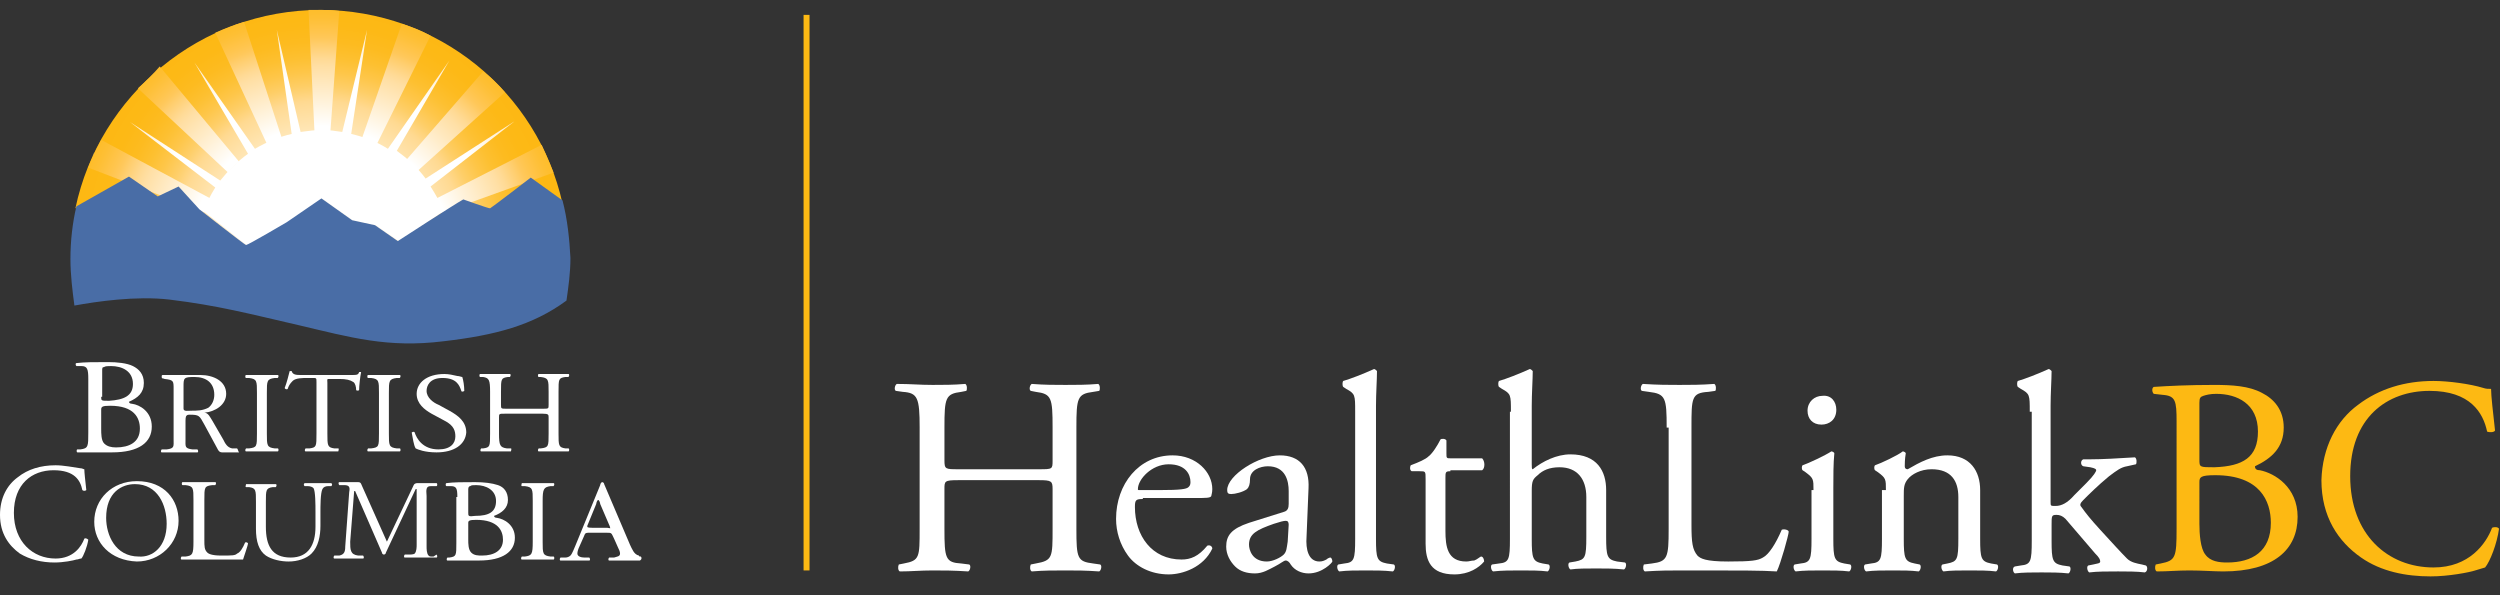 <?xml version="1.0" encoding="utf-8"?>
<!-- Generator: Adobe Illustrator 19.1.0, SVG Export Plug-In . SVG Version: 6.00 Build 0)  -->
<svg version="1.1" id="Layer_1" xmlns="http://www.w3.org/2000/svg" xmlns:xlink="http://www.w3.org/1999/xlink" x="0px" y="0px"
	 viewBox="0 0 252 60" style="enable-background:new 0 0 252 60;" xml:space="preserve">
<rect x="0" y="0" width="252" height="60" fill="#333333" stroke="none"/>
<style type="text/css">
	.st0{clip-path:url(#SVGID_2_);fill:url(#SVGID_3_);}
	.st1{clip-path:url(#SVGID_5_);fill:url(#SVGID_6_);}
	.st2{clip-path:url(#SVGID_8_);fill:url(#SVGID_9_);}
	.st3{clip-path:url(#SVGID_11_);fill:url(#SVGID_12_);}
	.st4{clip-path:url(#SVGID_14_);fill:url(#SVGID_15_);}
	.st5{clip-path:url(#SVGID_17_);fill:url(#SVGID_18_);}
	.st6{clip-path:url(#SVGID_20_);fill:url(#SVGID_21_);}
	.st7{clip-path:url(#SVGID_23_);fill:url(#SVGID_24_);}
	.st8{clip-path:url(#SVGID_26_);fill:url(#SVGID_27_);}
	.st9{clip-path:url(#SVGID_29_);fill:url(#SVGID_30_);}
	.st10{clip-path:url(#SVGID_32_);fill:url(#SVGID_33_);}
	.st11{clip-path:url(#SVGID_35_);fill:url(#SVGID_36_);}
	.st12{fill:#FFFFFF;}
	.st13{fill:#496DA6;}
	.st14{fill:#FDB913;}
</style>
<g>
	<g>
		<defs>
			<path id="SVGID_1_" d="M7.6,21l5.3-3l2.9,2.1c0,0,1.7-0.8,2.1-1l2.1,2.2c0,0,4.6,3.6,4.7,3.6c0.1,0,4.1-2.3,4.1-2.3l3.5-2.4
				l3.1,2.2l2.3,0.5l2.3,1.6c0,0,5.7-3.8,6.6-4.2c0,0,2.5,0.9,2.7,0.9c0.2,0,4.1-3.1,4.1-3.1l3.3,2.4C54.2,9.3,44.2,1,32.3,1
				C20.2,1,10,9.6,7.6,21"/>
		</defs>
		<clipPath id="SVGID_2_">
			<use xlink:href="#SVGID_1_"  style="overflow:visible;"/>
		</clipPath>
		
			<radialGradient id="SVGID_3_" cx="-76.964" cy="316.282" r="1.163" gradientTransform="matrix(21.111 0 0 -21.111 1657.008 6701.898)" gradientUnits="userSpaceOnUse">
			<stop  offset="0" style="stop-color:#FFFFFF"/>
			<stop  offset="0.109" style="stop-color:#FFFEFB"/>
			<stop  offset="0.225" style="stop-color:#FFF9EE"/>
			<stop  offset="0.343" style="stop-color:#FFF2D9"/>
			<stop  offset="0.463" style="stop-color:#FFE8BB"/>
			<stop  offset="0.584" style="stop-color:#FFDB96"/>
			<stop  offset="0.6" style="stop-color:#FFD990"/>
			<stop  offset="0.605" style="stop-color:#FFD88C"/>
			<stop  offset="0.66" style="stop-color:#FECE67"/>
			<stop  offset="0.718" style="stop-color:#FEC649"/>
			<stop  offset="0.778" style="stop-color:#FDC031"/>
			<stop  offset="0.842" style="stop-color:#FDBB20"/>
			<stop  offset="0.912" style="stop-color:#FDB916"/>
			<stop  offset="1" style="stop-color:#FDB813"/>
		</radialGradient>
		<rect x="7.6" y="1" class="st0" width="49.1" height="23.9"/>
	</g>
	<g>
		<defs>
			<path id="SVGID_4_" d="M9.3,15.8C9.3,15.8,9.3,15.8,9.3,15.8C9.3,15.8,9.3,15.8,9.3,15.8"/>
		</defs>
		<clipPath id="SVGID_5_">
			<use xlink:href="#SVGID_4_"  style="overflow:visible;"/>
		</clipPath>
		
			<radialGradient id="SVGID_6_" cx="-75" cy="323.097" r="1.163" gradientTransform="matrix(31.474 0 0 -31.474 2392.855 10195.185)" gradientUnits="userSpaceOnUse">
			<stop  offset="0" style="stop-color:#FFFFFF"/>
			<stop  offset="0.53" style="stop-color:#FFFFFF"/>
			<stop  offset="0.77" style="stop-color:#FFDFA4"/>
			<stop  offset="0.799" style="stop-color:#FFDA95"/>
			<stop  offset="0.855" style="stop-color:#FFCE6E"/>
			<stop  offset="0.88" style="stop-color:#FFC85B"/>
			<stop  offset="0.905" style="stop-color:#FFC54E"/>
			<stop  offset="0.965" style="stop-color:#FEBF34"/>
			<stop  offset="1" style="stop-color:#FEBD2A"/>
		</radialGradient>
		<rect x="9.3" y="15.8" class="st1" width="0" height="0.1"/>
	</g>
	<g>
		<defs>
			<path id="SVGID_7_" d="M9.6,15.3C9.6,15.2,9.6,15.2,9.6,15.3C9.6,15.2,9.6,15.2,9.6,15.3"/>
		</defs>
		<clipPath id="SVGID_8_">
			<use xlink:href="#SVGID_7_"  style="overflow:visible;"/>
		</clipPath>
		
			<radialGradient id="SVGID_9_" cx="-74.945" cy="323.283" r="1.163" gradientTransform="matrix(31.902 0 0 -31.902 2423.484 10339.612)" gradientUnits="userSpaceOnUse">
			<stop  offset="0" style="stop-color:#FFFFFF"/>
			<stop  offset="0.53" style="stop-color:#FFFFFF"/>
			<stop  offset="0.77" style="stop-color:#FFDFA4"/>
			<stop  offset="0.799" style="stop-color:#FFDA95"/>
			<stop  offset="0.855" style="stop-color:#FFCE6E"/>
			<stop  offset="0.88" style="stop-color:#FFC85B"/>
			<stop  offset="0.905" style="stop-color:#FFC54E"/>
			<stop  offset="0.965" style="stop-color:#FEBF34"/>
			<stop  offset="1" style="stop-color:#FEBD2A"/>
		</radialGradient>
		<rect x="9.6" y="15.2" class="st2" width="0" height="0"/>
	</g>
	<g>
		<defs>
			<path id="SVGID_10_" d="M9.3,15.8c0.1-0.2,0.2-0.3,0.2-0.5C9.5,15.4,9.4,15.6,9.3,15.8"/>
		</defs>
		<clipPath id="SVGID_11_">
			<use xlink:href="#SVGID_10_"  style="overflow:visible;"/>
		</clipPath>
		
			<radialGradient id="SVGID_12_" cx="-86.034" cy="335.085" r="1.163" gradientTransform="matrix(12.199 -27.404 -29.968 -13.341 11122.772 2138.482)" gradientUnits="userSpaceOnUse">
			<stop  offset="0" style="stop-color:#FFFFFF"/>
			<stop  offset="0.53" style="stop-color:#FFFFFF"/>
			<stop  offset="0.77" style="stop-color:#FFDFA4"/>
			<stop  offset="0.799" style="stop-color:#FFDA95"/>
			<stop  offset="0.855" style="stop-color:#FFCE6E"/>
			<stop  offset="0.88" style="stop-color:#FFC85B"/>
			<stop  offset="0.905" style="stop-color:#FFC54E"/>
			<stop  offset="0.965" style="stop-color:#FEBF34"/>
			<stop  offset="1" style="stop-color:#FEBD2A"/>
		</radialGradient>
		<polygon class="st3" points="9.2,15.7 9.4,15.2 9.8,15.3 9.5,15.9 		"/>
	</g>
	<g>
		<defs>
			<path id="SVGID_13_" d="M31.1,1l0.6,12.3c0.3,0,0.6,0,0.9,0c0.2,0,0.5,0,0.7,0l0.9-12.2C33.5,1,32.9,1,32.3,1
				C31.9,1,31.5,1,31.1,1"/>
		</defs>
		<clipPath id="SVGID_14_">
			<use xlink:href="#SVGID_13_"  style="overflow:visible;"/>
		</clipPath>
		
			<radialGradient id="SVGID_15_" cx="-77.364" cy="316.772" r="1.163" gradientTransform="matrix(19.782 0 0 -21.633 1562.721 6878.813)" gradientUnits="userSpaceOnUse">
			<stop  offset="0" style="stop-color:#FFFFFF"/>
			<stop  offset="0.53" style="stop-color:#FFFFFF"/>
			<stop  offset="0.77" style="stop-color:#FFDFA4"/>
			<stop  offset="0.799" style="stop-color:#FFDA95"/>
			<stop  offset="0.855" style="stop-color:#FFCE6E"/>
			<stop  offset="0.88" style="stop-color:#FFC85B"/>
			<stop  offset="0.905" style="stop-color:#FFC54E"/>
			<stop  offset="0.965" style="stop-color:#FEBF34"/>
			<stop  offset="1" style="stop-color:#FEBD2A"/>
		</radialGradient>
		<rect x="31.1" y="1" class="st4" width="3.1" height="12.3"/>
	</g>
	<g>
		<defs>
			<path id="SVGID_16_" d="M21.7,3.3l5.2,11.2c0.5-0.2,1-0.4,1.5-0.6L24.6,2.2C23.6,2.5,22.6,2.9,21.7,3.3"/>
		</defs>
		<clipPath id="SVGID_17_">
			<use xlink:href="#SVGID_16_"  style="overflow:visible;"/>
		</clipPath>
		
			<radialGradient id="SVGID_18_" cx="-85.167" cy="320.449" r="1.163" gradientTransform="matrix(18.369 -7.422 -8.116 -20.086 4197.504 5830.58)" gradientUnits="userSpaceOnUse">
			<stop  offset="0" style="stop-color:#FFFFFF"/>
			<stop  offset="0.53" style="stop-color:#FFFFFF"/>
			<stop  offset="0.77" style="stop-color:#FFDFA4"/>
			<stop  offset="0.799" style="stop-color:#FFDA95"/>
			<stop  offset="0.855" style="stop-color:#FFCE6E"/>
			<stop  offset="0.88" style="stop-color:#FFC85B"/>
			<stop  offset="0.905" style="stop-color:#FFC54E"/>
			<stop  offset="0.965" style="stop-color:#FEBF34"/>
			<stop  offset="1" style="stop-color:#FEBD2A"/>
		</radialGradient>
		<polygon class="st5" points="17.4,3.9 27.4,-0.1 32.6,12.8 22.6,16.9 		"/>
	</g>
	<g>
		<defs>
			<path id="SVGID_19_" d="M13.9,8.9l9.1,8.5c0.3-0.4,0.7-0.8,1.1-1.1l-8-9.6C15.4,7.5,14.7,8.2,13.9,8.9"/>
		</defs>
		<clipPath id="SVGID_20_">
			<use xlink:href="#SVGID_19_"  style="overflow:visible;"/>
		</clipPath>
		
			<radialGradient id="SVGID_21_" cx="-90.913" cy="326.509" r="1.163" gradientTransform="matrix(14.252 -13.763 -15.052 -15.585 6242.62 3863.419)" gradientUnits="userSpaceOnUse">
			<stop  offset="0" style="stop-color:#FFFFFF"/>
			<stop  offset="0.53" style="stop-color:#FFFFFF"/>
			<stop  offset="0.77" style="stop-color:#FFDFA4"/>
			<stop  offset="0.799" style="stop-color:#FFDA95"/>
			<stop  offset="0.855" style="stop-color:#FFCE6E"/>
			<stop  offset="0.88" style="stop-color:#FFC85B"/>
			<stop  offset="0.905" style="stop-color:#FFC54E"/>
			<stop  offset="0.965" style="stop-color:#FEBF34"/>
			<stop  offset="1" style="stop-color:#FEBD2A"/>
		</radialGradient>
		<polygon class="st6" points="8.6,12 19.2,1.7 29.5,12.3 18.9,22.6 		"/>
	</g>
	<g>
		<defs>
			<path id="SVGID_22_" d="M8.9,16.9l11.7,4.5c0.2-0.5,0.4-1,0.6-1.4l-11-5.9C9.8,14.9,9.1,16.2,8.9,16.9"/>
		</defs>
		<clipPath id="SVGID_23_">
			<use xlink:href="#SVGID_22_"  style="overflow:visible;"/>
		</clipPath>
		
			<radialGradient id="SVGID_24_" cx="-76.815" cy="316.789" r="1.163" gradientTransform="matrix(21.65 0 0 -21.65 1695.348 6884.744)" gradientUnits="userSpaceOnUse">
			<stop  offset="0" style="stop-color:#FFFFFF"/>
			<stop  offset="0.53" style="stop-color:#FFFFFF"/>
			<stop  offset="0.77" style="stop-color:#FFDFA4"/>
			<stop  offset="0.799" style="stop-color:#FFDA95"/>
			<stop  offset="0.855" style="stop-color:#FFCE6E"/>
			<stop  offset="0.88" style="stop-color:#FFC85B"/>
			<stop  offset="0.905" style="stop-color:#FFC54E"/>
			<stop  offset="0.965" style="stop-color:#FEBF34"/>
			<stop  offset="1" style="stop-color:#FEBD2A"/>
		</radialGradient>
		<rect x="8.9" y="14.1" class="st7" width="12.3" height="7.3"/>
	</g>
	<g>
		<defs>
			<path id="SVGID_25_" d="M36.5,13.9c0.5,0.2,1,0.4,1.5,0.6l5.4-10.9c-0.9-0.5-1.9-0.9-2.9-1.2L36.5,13.9z"/>
		</defs>
		<clipPath id="SVGID_26_">
			<use xlink:href="#SVGID_25_"  style="overflow:visible;"/>
		</clipPath>
		
			<radialGradient id="SVGID_27_" cx="-68.615" cy="316.077" r="1.163" gradientTransform="matrix(18.352 7.415 8.109 -20.068 -1271.536 6878.031)" gradientUnits="userSpaceOnUse">
			<stop  offset="0" style="stop-color:#FFFFFF"/>
			<stop  offset="0.53" style="stop-color:#FFFFFF"/>
			<stop  offset="0.77" style="stop-color:#FFDFA4"/>
			<stop  offset="0.799" style="stop-color:#FFDA95"/>
			<stop  offset="0.855" style="stop-color:#FFCE6E"/>
			<stop  offset="0.88" style="stop-color:#FFC85B"/>
			<stop  offset="0.905" style="stop-color:#FFC54E"/>
			<stop  offset="0.965" style="stop-color:#FEBF34"/>
			<stop  offset="1" style="stop-color:#FEBD2A"/>
		</radialGradient>
		<polygon class="st8" points="37.5,0 47.6,4.1 42.4,16.9 32.3,12.8 		"/>
	</g>
	<g>
		<defs>
			<path id="SVGID_28_" d="M40.8,16.3c0.4,0.3,0.8,0.7,1.1,1.1l9-8.1c-0.7-0.8-1.4-1.5-2.2-2.1L40.8,16.3z"/>
		</defs>
		<clipPath id="SVGID_29_">
			<use xlink:href="#SVGID_28_"  style="overflow:visible;"/>
		</clipPath>
		
			<radialGradient id="SVGID_30_" cx="-60.194" cy="318.378" r="1.163" gradientTransform="matrix(14.207 13.72 15.005 -15.536 -3889.785 5798.335)" gradientUnits="userSpaceOnUse">
			<stop  offset="0" style="stop-color:#FFFFFF"/>
			<stop  offset="0.53" style="stop-color:#FFFFFF"/>
			<stop  offset="0.77" style="stop-color:#FFDFA4"/>
			<stop  offset="0.799" style="stop-color:#FFDA95"/>
			<stop  offset="0.855" style="stop-color:#FFCE6E"/>
			<stop  offset="0.88" style="stop-color:#FFC85B"/>
			<stop  offset="0.905" style="stop-color:#FFC54E"/>
			<stop  offset="0.965" style="stop-color:#FEBF34"/>
			<stop  offset="1" style="stop-color:#FEBD2A"/>
		</radialGradient>
		<polygon class="st9" points="45.7,2.1 56.1,12.1 46,22.5 35.6,12.4 		"/>
	</g>
	<g>
		<defs>
			<path id="SVGID_31_" d="M43.8,20.1c0.2,0.5,0.5,0.9,0.6,1.4l11.4-4.1c-0.4-1-0.8-1.9-1.2-2.8L43.8,20.1z"/>
		</defs>
		<clipPath id="SVGID_32_">
			<use xlink:href="#SVGID_31_"  style="overflow:visible;"/>
		</clipPath>
		
			<radialGradient id="SVGID_33_" cx="-53.328" cy="323.417" r="1.163" gradientTransform="matrix(8.021 18.019 19.705 -8.772 -5912.785 3824.038)" gradientUnits="userSpaceOnUse">
			<stop  offset="0" style="stop-color:#FFFFFF"/>
			<stop  offset="0.53" style="stop-color:#FFFFFF"/>
			<stop  offset="0.77" style="stop-color:#FFDFA4"/>
			<stop  offset="0.799" style="stop-color:#FFDA95"/>
			<stop  offset="0.855" style="stop-color:#FFCE6E"/>
			<stop  offset="0.88" style="stop-color:#FFC85B"/>
			<stop  offset="0.905" style="stop-color:#FFC54E"/>
			<stop  offset="0.965" style="stop-color:#FEBF34"/>
			<stop  offset="1" style="stop-color:#FEBD2A"/>
		</radialGradient>
		<polygon class="st10" points="53.9,10.2 58.4,20.4 45.8,26 41.3,15.8 		"/>
	</g>
	<g>
		<defs>
			<path id="SVGID_34_" d="M34.5,13.3c-0.7-0.1-1.3-0.2-2-0.2c-0.7,0-1.5,0.1-2.2,0.2L27.9,3l1.5,10.5c-1.3,0.3-2.5,0.8-3.7,1.5
				l-6.1-8.7l5.4,9.2c-1.1,0.8-2,1.7-2.8,2.7l-9.1-5.9l8.6,6.6c-0.5,0.8-0.9,1.6-1.2,2.4c1.1,0.8,4.3,3.4,4.4,3.4
				c0.1,0,4.1-2.3,4.1-2.3l3.5-2.4l3.1,2.2l2.3,0.5l2.3,1.6c0,0,2.6-1.7,4.5-3c-0.3-0.9-0.8-1.7-1.3-2.5l8.5-6.6l-9,5.8
				c-0.8-1.1-1.8-2-2.9-2.8l5.3-9.1L39.1,15c-1.1-0.7-2.4-1.2-3.7-1.5L37,3L34.5,13.3z"/>
		</defs>
		<clipPath id="SVGID_35_">
			<use xlink:href="#SVGID_34_"  style="overflow:visible;"/>
		</clipPath>
		
			<radialGradient id="SVGID_36_" cx="-76.819" cy="316.776" r="1.163" gradientTransform="matrix(21.637 0 0 -21.637 1694.329 6880.125)" gradientUnits="userSpaceOnUse">
			<stop  offset="0" style="stop-color:#FFFFFF"/>
			<stop  offset="0.72" style="stop-color:#FFFFFF"/>
			<stop  offset="1" style="stop-color:#FFE6BA"/>
		</radialGradient>
		<rect x="13.1" y="3" class="st11" width="38.7" height="21.9"/>
	</g>
	<g>
		<path class="st12" d="M8.9,38.2c0-1-0.1-1.3-0.7-1.3l-0.5,0c-0.1-0.1-0.1-0.3,0-0.3c0.8-0.1,1.8-0.1,3.2-0.1
			c0.9,0,1.9,0.1,2.5,0.4c0.6,0.3,1.1,0.8,1.1,1.7c0,1-0.6,1.5-1.5,1.9c0,0.1,0.1,0.2,0.3,0.2c0.8,0.1,2,0.8,2,2.3
			c0,1.6-1.3,2.6-4,2.6c-0.4,0-1.2,0-1.8,0c-0.7,0-1.2,0-1.7,0c-0.1,0-0.1-0.3,0-0.3l0.3,0c0.8-0.1,0.8-0.3,0.8-1.7V38.2z M10.2,40
			c0,0.4,0,0.4,0.8,0.4c1.5-0.1,2.4-0.5,2.4-1.7c0-1.3-1.1-1.8-2.2-1.8c-0.3,0-0.6,0-0.7,0.1c-0.2,0-0.2,0.1-0.2,0.4V40z M10.2,43.2
			c0,0.5,0,1.2,0.3,1.5c0.3,0.3,0.7,0.4,1.2,0.4c1.3,0,2.4-0.5,2.4-1.9c0-1.1-0.6-2.3-3-2.3c-0.8,0-0.9,0.1-0.9,0.4V43.2z"/>
		<path class="st12" d="M25.9,39.6c0-1.2,0-1.4-0.8-1.5l-0.3,0c-0.1,0-0.1-0.3,0-0.3c0.6,0,1.1,0,1.6,0c0.5,0,1,0,1.6,0
			c0.1,0,0.1,0.2,0,0.3l-0.3,0c-0.8,0.1-0.8,0.3-0.8,1.5v4.1c0,1.2,0,1.4,0.8,1.5l0.3,0c0.1,0,0.1,0.3,0,0.3c-0.6,0-1.1,0-1.6,0
			c-0.5,0-1,0-1.6,0c-0.1,0-0.1-0.2,0-0.3l0.3,0c0.8-0.1,0.8-0.2,0.8-1.5V39.6z"/>
		<path class="st12" d="M33,43.7c0,1.2,0,1.4,0.7,1.5l0.4,0c0.1,0,0,0.3,0,0.3c-0.7,0-1.1,0-1.6,0c-0.5,0-0.9,0-1.7,0
			c-0.1,0-0.1-0.2,0-0.3l0.4,0c0.7-0.1,0.7-0.2,0.7-1.5v-5.2c0-0.4,0-0.4-0.4-0.4H31c-0.5,0-1.2,0-1.5,0.3c-0.3,0.3-0.4,0.5-0.5,0.8
			c-0.1,0.1-0.3,0-0.3-0.1c0.2-0.5,0.4-1.3,0.5-1.7c0,0,0.2,0,0.2,0c0.1,0.4,0.5,0.4,1,0.4h4.9c0.7,0,0.8,0,0.9-0.3
			c0.1,0,0.2,0,0.2,0c-0.1,0.5-0.2,1.4-0.2,1.8c0,0.1-0.3,0.1-0.3,0c0-0.3-0.1-0.7-0.3-0.8c-0.3-0.2-0.7-0.3-1.4-0.3h-0.9
			c-0.4,0-0.3,0-0.3,0.4V43.7z"/>
		<path class="st12" d="M38.2,39.6c0-1.2,0-1.4-0.8-1.5l-0.3,0c-0.1,0-0.1-0.3,0-0.3c0.6,0,1.1,0,1.6,0c0.5,0,1,0,1.6,0
			c0.1,0,0.1,0.2,0,0.3l-0.3,0c-0.8,0.1-0.8,0.3-0.8,1.5v4.1c0,1.2,0,1.4,0.8,1.5l0.3,0c0.1,0,0.1,0.3,0,0.3c-0.6,0-1.1,0-1.6,0
			c-0.5,0-1,0-1.6,0c-0.1,0-0.1-0.2,0-0.3l0.3,0c0.8-0.1,0.8-0.2,0.8-1.5V39.6z"/>
		<path class="st12" d="M44,45.6c-1.2,0-1.9-0.3-2.1-0.4c-0.2-0.3-0.3-1.1-0.4-1.6c0.1-0.1,0.3-0.1,0.3,0c0.2,0.6,0.8,1.7,2.4,1.7
			c1.2,0,1.7-0.6,1.7-1.3c0-0.5-0.1-1.1-1.1-1.6l-1.3-0.7c-0.7-0.4-1.5-1-1.5-2c0-1.1,1-2,2.8-2c0.4,0,0.9,0.1,1.3,0.2
			c0.2,0,0.4,0.1,0.5,0.1c0.1,0.3,0.2,0.9,0.2,1.4c-0.1,0.1-0.3,0.1-0.3,0c-0.2-0.6-0.5-1.3-1.9-1.3c-1.3,0-1.6,0.8-1.6,1.3
			c0,0.7,0.7,1.2,1.2,1.4l1.1,0.6c0.9,0.5,1.7,1.1,1.7,2.2C46.9,44.8,45.8,45.6,44,45.6"/>
		<path class="st12" d="M50.9,41.7c-0.6,0-0.6,0-0.6,0.4v1.6c0,1.2,0.1,1.4,0.8,1.5l0.4,0c0.1,0,0,0.3,0,0.3c-0.7,0-1.1,0-1.6,0
			c-0.5,0-1,0-1.4,0c-0.1,0-0.1-0.2,0-0.3l0.2,0c0.7-0.1,0.7-0.2,0.7-1.5v-4.2c0-1.2-0.1-1.4-0.7-1.5l-0.3,0c-0.1,0-0.1-0.3,0-0.3
			c0.6,0,1,0,1.6,0c0.5,0,0.9,0,1.4,0c0.1,0,0.1,0.2,0,0.3l-0.2,0c-0.7,0.1-0.7,0.2-0.7,1.5v1.3c0,0.4,0,0.4,0.6,0.4h3.6
			c0.6,0,0.6,0,0.6-0.4v-1.3c0-1.2,0-1.4-0.8-1.5l-0.2,0c-0.1,0-0.1-0.3,0-0.3c0.6,0,1,0,1.5,0c0.5,0,0.9,0,1.5,0
			c0.1,0,0.1,0.2,0,0.3l-0.3,0c-0.7,0.1-0.7,0.2-0.7,1.5v4.2c0,1.2,0,1.4,0.7,1.5l0.3,0c0.1,0,0.1,0.3,0,0.3c-0.6,0-1,0-1.5,0
			c-0.5,0-1,0-1.5,0c-0.1,0-0.1-0.2,0-0.3l0.2,0c0.8-0.1,0.8-0.2,0.8-1.5v-1.6c0-0.3,0-0.4-0.6-0.4H50.9z"/>
		<path class="st12" d="M1.8,48.1c1-0.8,2.3-1.2,3.8-1.2c0.8,0,1.8,0.2,2.5,0.3c0.2,0,0.3,0.1,0.4,0.1c0,0.3,0.1,1.2,0.2,2.1
			c-0.1,0.1-0.3,0.1-0.4,0c-0.2-1-0.8-2-2.9-2c-2.2,0-4,1.4-4,4.3c0,2.9,1.9,4.6,4.2,4.6c1.8,0,2.6-1.2,2.9-2c0.1-0.1,0.3,0,0.4,0.1
			c-0.1,0.7-0.5,1.7-0.7,1.9c-0.2,0-0.3,0.1-0.5,0.1c-0.3,0.1-1.3,0.3-2.2,0.3c-1.3,0-2.5-0.3-3.5-0.9c-1.1-0.8-2-2-2-3.9
			C0,50.2,0.7,48.9,1.8,48.1"/>
		<path class="st12" d="M9.5,52.6c0-2.3,1.8-4.1,4.3-4.1c2.8,0,4.2,1.9,4.2,4c0,2.3-1.9,4.1-4.2,4.1C11.1,56.5,9.5,54.7,9.5,52.6
			 M16.8,52.8c0-1.9-0.9-4-3.2-4c-1.3,0-2.9,0.8-2.9,3.4c0,1.7,0.9,3.9,3.3,3.9C15.4,56.2,16.8,55.1,16.8,52.8"/>
		<path class="st12" d="M31.8,51.6c0-0.7,0-2.1-0.2-2.4c-0.1-0.1-0.3-0.2-0.6-0.2l-0.3,0c-0.1-0.1-0.1-0.2,0-0.3c0.5,0,0.9,0,1.4,0
			c0.5,0,0.9,0,1.3,0c0.1,0.1,0.1,0.2,0,0.3l-0.3,0c-0.3,0-0.5,0.1-0.6,0.3c-0.2,0.4-0.2,1.7-0.2,2.4v1.3c0,1-0.2,2.1-0.9,2.8
			c-0.5,0.5-1.4,0.8-2.3,0.8c-0.8,0-1.7-0.2-2.3-0.6c-0.7-0.5-1-1.4-1-2.7v-2.7c0-1.2,0-1.4-0.7-1.5l-0.3,0c-0.1,0,0-0.2,0-0.3
			c0.6,0,1,0,1.5,0c0.5,0,0.9,0,1.5,0c0.1,0,0.1,0.2,0,0.3l-0.3,0c-0.7,0.1-0.7,0.3-0.7,1.5v2.5c0,1.9,0.6,3.1,2.5,3.1
			c1.8,0,2.5-1.3,2.5-3.1V51.6z"/>
		<path class="st12" d="M46.1,50.1c0-0.9-0.1-1.1-0.7-1.1L45,49c-0.1,0-0.1-0.3,0-0.3c0.7-0.1,1.7-0.1,2.9-0.1
			c0.9,0,1.7,0.1,2.3,0.3c0.6,0.2,1,0.7,1,1.5c0,0.8-0.6,1.3-1.4,1.6c0,0.1,0.1,0.2,0.3,0.2c0.7,0.1,1.8,0.7,1.8,2
			c0,1.4-1.2,2.3-3.6,2.3c-0.4,0-1.1,0-1.6,0c-0.6,0-1.1,0-1.6,0c-0.1,0-0.1-0.2,0-0.3l0.2,0c0.7-0.1,0.7-0.2,0.7-1.5V50.1z
			 M47.2,51.7c0,0.3,0,0.4,0.7,0.3c1.4,0,2.1-0.4,2.1-1.5c0-1.1-1-1.6-2-1.6c-0.3,0-0.5,0-0.6,0.1c-0.1,0-0.2,0.1-0.2,0.3V51.7z
			 M47.2,54.4c0,0.4,0,1,0.3,1.3c0.3,0.3,0.7,0.3,1.1,0.3c1.2,0,2.1-0.5,2.1-1.6c0-0.9-0.5-2-2.7-2c-0.7,0-0.8,0.1-0.8,0.3V54.4z"/>
		<path class="st12" d="M23.9,45.2l-0.3,0c-0.1,0-0.1,0-0.2,0c-0.5-0.1-0.7-0.5-0.9-0.9l-1.1-1.9c-0.2-0.3-0.4-0.8-0.8-0.8
			c1.1-0.1,2.2-0.8,2.2-1.9c0-1.3-1.3-1.9-2.6-1.9c-0.8,0-1.5,0-2.3,0c-0.4,0-1,0-1.4,0c-0.2,0-0.2,0-0.2,0.2c0,0.2,0.1,0.1,0.3,0.2
			c0.9,0.1,0.9,0.2,0.9,1v5.1c0,0.7,0.1,0.9-0.7,1c0,0-0.1,0-0.2,0l-0.3,0c-0.1,0.1-0.1,0.3,0,0.3c0.2,0,0.5,0,0.5,0
			c0.4,0,0.8,0,1.3,0c0.4,0,0.8,0,1.3,0c0.1,0,0.3,0,0.5,0c0.1,0,0.1-0.2,0-0.3l-0.3,0c-0.1,0-0.2,0-0.2,0c-0.8-0.1-0.7-0.3-0.7-1
			v-1.9c0-0.1,0-0.4,0.1-0.5c0.1-0.1,0.2-0.1,0.3-0.1c1,0,1,0.1,1.5,1l1.3,2.4c0.1,0.2,0.2,0.4,0.5,0.4h1.2c0.1,0,0.3,0,0.5,0
			C24,45.5,24,45.3,23.9,45.2 M19.2,41.4c-0.2,0-0.7,0.1-0.7-0.2V39c0-0.9,0-1,1.1-1c1.2,0,2,0.6,2,1.8c0,0.5-0.2,1-0.6,1.3
			C20.4,41.4,19.9,41.4,19.2,41.4"/>
		<path class="st12" d="M19.5,50.4c0-1.2,0-1.4-0.8-1.5l-0.3,0c-0.1,0-0.1-0.3,0-0.3c0.7,0,1.1,0,1.7,0c0.5,0,0.9,0,1.6,0
			c0.1,0,0.1,0.2,0,0.3l-0.3,0c-0.8,0.1-0.8,0.2-0.8,1.5v4c0,0.7,0,1,0.3,1.3c0.1,0.1,0.4,0.3,1.4,0.3c1.1,0,1.4,0,1.6-0.2
			c0.3-0.1,0.6-0.6,0.8-1.1c0.1-0.1,0.3,0,0.3,0.1c0,0.1-0.4,1.3-0.5,1.6c-0.7,0-1.9,0-3.2,0H20c-0.5,0-0.9,0-1.7,0
			c-0.1,0-0.1-0.2,0-0.3l0.4,0c0.7-0.1,0.8-0.2,0.8-1.5V50.4z"/>
		<path class="st12" d="M53.7,50.5c0-1.2,0-1.4-0.8-1.5l-0.3,0c-0.1,0,0-0.3,0-0.3c0.6,0,1.1,0,1.6,0c0.5,0,0.9,0,1.6,0
			c0.1,0,0.1,0.2,0,0.3l-0.3,0c-0.7,0.1-0.8,0.3-0.8,1.5v4.1c0,1.2,0,1.4,0.8,1.5l0.3,0c0.1,0,0.1,0.3,0,0.3c-0.6,0-1.1,0-1.6,0
			c-0.5,0-1,0-1.6,0c-0.1,0-0.1-0.2,0-0.3l0.3,0c0.7-0.1,0.8-0.2,0.8-1.5V50.5z"/>
		<path class="st12" d="M43.7,56.1c-0.1,0-0.2,0-0.2,0c-0.1,0-0.2,0-0.3-0.1C43,55.8,43,55.3,43,55.1V50c0-0.2-0.1-0.7,0.1-0.9
			c0.1-0.1,0.3-0.1,0.4-0.1v0c0.1,0,0.1,0,0.2,0l0.3,0c0.1,0,0.1-0.3,0-0.3c-0.2,0-0.3,0-0.5,0h-1.4c-0.1,0-0.3,0-0.4,0.2L39,54.6
			L36.5,49c-0.1-0.2-0.1-0.4-0.4-0.4h-1.4c-0.1,0-0.3,0-0.5,0c-0.1,0-0.1,0.2,0,0.3l0.3,0c0.1,0,0.2,0,0.2,0c0.5,0,0.6,0.2,0.5,0.7
			l-0.4,5.5c0,0.5-0.1,0.8-0.6,0.9c0,0-0.1,0-0.2,0l-0.3,0c-0.1,0.1-0.1,0.3,0,0.3c0.2,0,0.5,0,0.5,0c0.3,0,0.6,0,0.9,0
			c0.3,0,0.6,0,1,0c0.1,0,0.3,0,0.5,0c0.1,0,0.1-0.2,0-0.3l-0.3,0c-0.1,0-0.2,0-0.2,0c-0.8-0.1-0.8-0.6-0.8-1.4l0.4-5.1h0.1l2.7,6.2
			c0,0.1,0.1,0.2,0.2,0.2c0.1,0,0.2-0.1,0.2-0.2l3-6.4h0.1v5.6c0,0.2,0,0.7-0.2,0.9c-0.1,0.1-0.5,0.1-0.5,0.1c-0.1,0-0.1,0-0.2,0
			l-0.3,0c-0.1,0.1-0.1,0.3,0,0.3c0.2,0,0.5,0,0.5,0c0.4,0,0.9,0,1.3,0c0.3,0,0.9,0,0.9,0c0.1,0,0.3,0,0.5,0c0.1,0,0.1-0.2,0-0.3
			L43.7,56.1z"/>
		<path class="st12" d="M64.6,56.1L64.6,56.1c-0.1,0-0.2,0-0.2-0.1c-0.5-0.1-0.7-0.7-0.9-1.1l-2.6-6.1c0-0.1-0.1-0.2-0.2-0.2
			c-0.1,0-0.2,0.2-0.2,0.3l-2.5,6.1c-0.1,0.2-0.3,0.8-0.5,1c-0.1,0.1-0.3,0.2-0.5,0.2c0,0-0.1,0-0.2,0l-0.3,0
			c-0.1,0.1-0.1,0.3,0,0.3c0.2,0,0.5,0,0.5,0c0.3,0,0.7,0,1,0c0.3,0,0.6,0,0.9,0c0,0,0.3,0,0.5,0c0.1,0,0.1-0.2,0-0.3l-0.3,0
			c-0.1,0-0.2,0-0.2,0c-0.3,0-0.7-0.1-0.7-0.4c0-0.2,0.1-0.5,0.2-0.7l0.4-0.9c0.2-0.4,0.1-0.5,0.6-0.5h1.7c0.6,0,0.5,0,0.8,0.6
			l0.4,0.9c0.1,0.2,0.2,0.4,0.2,0.6c0,0.3-0.3,0.3-0.6,0.4c0,0-0.1,0-0.2,0l-0.3,0c-0.1,0.1-0.1,0.3,0,0.3c0.2,0,0.5,0,0.5,0
			c0.4,0,0.7,0,1.1,0c0.4,0,0.9,0,1.3,0c0.1,0,0,0,0.2,0C64.7,56.4,64.7,56.2,64.6,56.1 M61.2,53.2h-1.5c-0.1,0-0.5,0-0.5-0.1
			c0,0,0-0.1,0-0.1l0.9-2.2c0-0.1,0.1-0.4,0.2-0.4c0.1,0,0.2,0.3,0.2,0.4l0.9,2.1c0,0,0.1,0.2,0.1,0.3
			C61.6,53.3,61.3,53.2,61.2,53.2"/>
		<path class="st13" d="M56.7,20.2l-3.2-2.3c0,0-3.9,3-4.1,3.1c-0.2,0-2.7-0.9-2.7-0.9c-0.9,0.5-6.6,4.2-6.6,4.2l-2.3-1.6l-2.3-0.5
			L32.4,20l-3.5,2.4c0,0-3.9,2.3-4.1,2.3c-0.1,0-4.7-3.6-4.7-3.6L18,18.8c-0.4,0.2-2.1,1-2.1,1L13,17.8l-5.3,3
			c-0.4,1.7-0.6,3.5-0.6,5.3c0,1.6,0.2,3.2,0.4,4.7c2.2-0.4,6.2-1,9.6-0.6c4.9,0.6,7.9,1.4,13.1,2.6c5.1,1.2,8.9,2.3,14.5,1.6
			c5.2-0.6,9-1.6,12.4-4.1c0.2-1.4,0.4-2.8,0.4-4.3C57.4,24.1,57.2,22.1,56.7,20.2"/>
		<rect x="81" y="1.5" class="st14" width="0.6" height="56"/>
		<path class="st12" d="M96.6,48.4c-1.4,0-1.4,0.1-1.4,0.9v4c0,3,0.1,3.4,1.7,3.5l0.8,0.1c0.2,0.1,0.1,0.6-0.1,0.7
			c-1.5-0.1-2.5-0.1-3.6-0.1c-1.2,0-2.2,0.1-3.3,0.1c-0.2-0.1-0.2-0.5-0.1-0.7l0.5-0.1c1.6-0.3,1.6-0.6,1.6-3.5V43.1
			c0-3-0.2-3.5-1.7-3.6l-0.7-0.1c-0.2-0.1-0.1-0.6,0.1-0.7c1.4,0,2.3,0.1,3.6,0.1c1.1,0,2.1,0,3.3-0.1c0.2,0.1,0.2,0.6,0.1,0.7
			l-0.5,0.1c-1.6,0.2-1.7,0.6-1.7,3.6v3.3c0,0.9,0.1,0.9,1.4,0.9h8.1c1.4,0,1.4,0,1.4-0.9v-3.3c0-3-0.1-3.4-1.7-3.6l-0.5-0.1
			c-0.2-0.1-0.1-0.6,0.1-0.7c1.3,0.1,2.3,0.1,3.4,0.1c1.1,0,2.1,0,3.3-0.1c0.2,0.1,0.2,0.6,0.1,0.7l-0.6,0.1
			c-1.6,0.2-1.7,0.6-1.7,3.6v10.2c0,3,0.1,3.3,1.7,3.5l0.7,0.1c0.2,0.1,0.1,0.6-0.1,0.7c-1.4-0.1-2.3-0.1-3.4-0.1
			c-1.2,0-2.2,0-3.4,0.1c-0.2-0.1-0.2-0.5-0.1-0.7l0.5-0.1c1.7-0.3,1.7-0.6,1.7-3.5v-4c0-0.8-0.1-0.9-1.4-0.9H96.6z"/>
		<path class="st12" d="M115.2,50.3c-0.7,0-0.8,0.1-0.8,0.8c0,2.9,1.7,5.3,4.7,5.3c0.9,0,1.7-0.3,2.6-1.4c0.3-0.1,0.5,0.1,0.5,0.3
			c-0.9,1.9-3,2.6-4.4,2.6c-1.8,0-3.3-0.8-4.1-1.9c-0.8-1.1-1.2-2.4-1.2-3.7c0-3.5,2.3-6.4,5.7-6.4c2.4,0,4,1.7,4,3.4
			c0,0.4-0.1,0.6-0.1,0.7c-0.1,0.2-0.5,0.2-1.7,0.2H115.2z M116.9,49.4c2.1,0,2.7-0.1,2.9-0.3c0.1-0.1,0.2-0.2,0.2-0.5
			c0-0.8-0.5-1.8-2.2-1.8c-1.7,0-3.1,1.5-3.1,2.5c0,0.1,0,0.1,0.2,0.1H116.9z"/>
		<path class="st12" d="M129.4,51.6c0.4-0.1,0.5-0.4,0.5-0.8l0-1.3c0-1-0.3-2.5-2.1-2.5c-0.8,0-1.8,0.4-1.8,1.3c0,0.5-0.1,0.8-0.3,1
			c-0.4,0.3-1.2,0.5-1.6,0.5c-0.3,0-0.4-0.1-0.4-0.4c0-1.5,3.2-3.5,5.3-3.5c2,0,3,1.2,2.9,3.3l-0.2,4.9c-0.1,1.3,0.2,2.5,1.3,2.5
			c0.3,0,0.5-0.1,0.7-0.2c0.1-0.1,0.3-0.2,0.4-0.2c0.1,0,0.2,0.2,0.2,0.4c0,0.1-1,1.2-2.4,1.2c-0.7,0-1.4-0.3-1.8-0.9
			c-0.1-0.2-0.3-0.4-0.5-0.4c-0.2,0-0.5,0.3-1.1,0.6c-0.6,0.3-1.2,0.7-2,0.7c-0.8,0-1.5-0.2-2-0.7c-0.5-0.5-0.9-1.2-0.9-2
			c0-1.1,0.5-1.8,2.3-2.4L129.4,51.6z M127.7,56.6c0.6,0,1.4-0.4,1.7-0.7c0.3-0.3,0.3-0.7,0.4-1.3l0.1-1.7c0-0.3-0.1-0.4-0.3-0.4
			c-0.2,0-0.6,0.1-1.2,0.3c-1.7,0.6-2.5,1-2.5,2.1C125.9,55.4,126.2,56.6,127.7,56.6"/>
		<path class="st12" d="M138.7,54.3c0,2,0.1,2.3,1.1,2.5l0.7,0.1c0.2,0.1,0.1,0.6-0.1,0.7c-0.9-0.1-1.8-0.1-2.7-0.1
			c-1,0-1.9,0-2.7,0.1c-0.2-0.1-0.3-0.6-0.1-0.7l0.6-0.1c1-0.1,1.1-0.4,1.1-2.5V41.5c0-1.7,0-1.8-0.9-2.3l-0.3-0.2
			c-0.1-0.1-0.1-0.5,0-0.6c0.7-0.2,2-0.7,3.1-1.2c0.1,0,0.2,0.1,0.3,0.2c0,0.8-0.1,2.3-0.1,3.5V54.3z"/>
		<path class="st12" d="M146.2,47.5c-0.5,0-0.5,0.1-0.5,0.7v5.3c0,1.6,0.2,3.1,2.1,3.1c0.3,0,0.5-0.1,0.8-0.1
			c0.3-0.1,0.6-0.4,0.7-0.4c0.2,0,0.3,0.3,0.3,0.5c-0.5,0.6-1.5,1.3-3,1.3c-2.4,0-2.9-1.4-2.9-3.1v-6.5c0-0.8,0-0.8-0.6-0.8h-0.8
			c-0.2-0.1-0.2-0.4-0.1-0.6c0.8-0.3,1.5-0.6,1.8-0.9c0.4-0.3,0.9-1.1,1.2-1.7c0.1-0.1,0.5-0.1,0.6,0.1v1.3c0,0.5,0,0.5,0.5,0.5h3.1
			c0.3,0.3,0.3,1,0,1.2H146.2z"/>
		<path class="st12" d="M152.3,41.5c0-1.7,0-1.8-0.9-2.3l-0.3-0.2c-0.1-0.1-0.1-0.5,0-0.6c0.7-0.2,2-0.7,3.1-1.2
			c0.1,0,0.2,0.1,0.3,0.2c0,0.8-0.1,2.3-0.1,3.5v5.9c0,0.3,0,0.5,0.1,0.5c1-0.8,2.4-1.5,3.8-1.5c2.7,0,3.6,1.7,3.6,3.6v4.7
			c0,2,0.1,2.3,1.1,2.5l0.8,0.1c0.2,0.1,0.1,0.6-0.1,0.7c-1-0.1-1.8-0.1-2.8-0.1c-1,0-1.9,0-2.6,0.1c-0.2-0.1-0.3-0.6-0.1-0.7
			l0.6-0.1c1-0.2,1.1-0.4,1.1-2.5v-4c0-1.8-0.9-3-2.7-3c-1,0-1.7,0.3-2.2,0.8c-0.5,0.4-0.6,0.6-0.6,1.6v4.8c0,2,0.1,2.3,1.1,2.5
			l0.6,0.1c0.2,0.1,0.1,0.6-0.1,0.7c-0.8-0.1-1.7-0.1-2.7-0.1c-1,0-1.9,0-2.8,0.1c-0.2-0.1-0.3-0.6-0.1-0.7l0.7-0.1
			c1-0.1,1.1-0.4,1.1-2.5V41.5z"/>
		<path class="st12" d="M168,43.1c0-3-0.1-3.4-1.8-3.6l-0.7-0.1c-0.2-0.1-0.1-0.6,0.1-0.7c1.6,0.1,2.5,0.1,3.7,0.1
			c1.1,0,2.1,0,3.5-0.1c0.2,0.1,0.2,0.6,0.1,0.7l-0.7,0.1c-1.7,0.1-1.7,0.6-1.7,3.6v9.8c0,1.8,0.1,2.5,0.6,3.1
			c0.3,0.3,0.8,0.6,3.1,0.6c2.4,0,3-0.1,3.5-0.4c0.6-0.3,1.3-1.4,1.9-2.8c0.2-0.1,0.7,0,0.7,0.2c0,0.3-0.8,3.2-1.2,4
			c-1.4-0.1-4.1-0.1-7-0.1h-2.6c-1.2,0-2.1,0-3.7,0.1c-0.2-0.1-0.2-0.5-0.1-0.7l0.8-0.1c1.6-0.2,1.7-0.6,1.7-3.5V43.1z"/>
		<path class="st12" d="M182.8,49.4c0-1.1,0-1.2-0.8-1.8l-0.3-0.2c-0.1-0.1-0.1-0.4,0-0.5c0.6-0.2,2.3-1,2.9-1.4
			c0.1,0,0.3,0.1,0.3,0.2c-0.1,1-0.1,2.3-0.1,3.5v5.1c0,2,0.1,2.3,1.1,2.5l0.6,0.1c0.2,0.1,0.1,0.6-0.1,0.7
			c-0.8-0.1-1.7-0.1-2.7-0.1c-1,0-1.9,0-2.7,0.1c-0.2-0.1-0.3-0.6-0.1-0.7l0.6-0.1c1-0.1,1.1-0.4,1.1-2.5V49.4z M185.1,41.3
			c0,1-0.7,1.5-1.5,1.5c-0.9,0-1.4-0.6-1.4-1.4c0-0.9,0.7-1.5,1.5-1.5C184.6,39.8,185.1,40.5,185.1,41.3"/>
		<path class="st12" d="M190.1,49.4c0-1.1,0-1.2-0.8-1.8l-0.3-0.2c-0.1-0.1-0.1-0.4,0-0.5c0.6-0.2,2.3-1,2.8-1.4
			c0.1,0,0.3,0.1,0.3,0.2c-0.1,0.6-0.1,1.1-0.1,1.3c0,0.2,0.1,0.3,0.3,0.3c1.2-0.7,2.5-1.4,4-1.4c2.3,0,3.3,1.6,3.3,3.5v4.9
			c0,2,0.1,2.3,1.1,2.5l0.6,0.1c0.2,0.1,0.1,0.6-0.1,0.7c-0.8-0.1-1.7-0.1-2.7-0.1c-1,0-1.9,0-2.6,0.1c-0.2-0.1-0.3-0.6-0.1-0.7
			l0.5-0.1c1-0.2,1.1-0.4,1.1-2.5v-4.2c0-1.6-0.7-2.8-2.7-2.8c-1.1,0-2,0.5-2.4,1c-0.4,0.5-0.4,0.9-0.4,1.7v4.3c0,2,0.1,2.3,1.1,2.5
			l0.5,0.1c0.2,0.1,0.1,0.6-0.1,0.7c-0.8-0.1-1.6-0.1-2.6-0.1c-1,0-1.9,0-2.7,0.1c-0.2-0.1-0.3-0.6-0.1-0.7l0.6-0.1
			c1-0.1,1.1-0.4,1.1-2.5V49.4z"/>
		<path class="st12" d="M204.6,41.5c0-1.7,0-1.8-0.9-2.3l-0.3-0.2c-0.1-0.1-0.1-0.5,0-0.6c0.7-0.2,2-0.7,3.1-1.2
			c0.1,0,0.2,0.1,0.3,0.2c0,0.8-0.1,2.3-0.1,3.5v9.7c0,0.4,0,0.4,0.5,0.4c0.6,0,1.2-0.3,1.9-1.1l1.2-1.2c0.8-0.8,1-1.2,1-1.3
			c0-0.1-0.1-0.2-0.6-0.3l-0.7-0.1c-0.3-0.1-0.3-0.6,0-0.7h0.7c1.2,0,2.9-0.1,4.5-0.2c0.2,0.1,0.2,0.6,0.1,0.7l-0.9,0.2
			c-0.6,0.1-1,0.4-1.8,1c-1.1,0.9-2.1,1.9-2.6,2.4c-0.3,0.3-0.4,0.5-0.2,0.7c0.5,0.7,0.9,1.2,1.9,2.3c1.1,1.2,2.1,2.3,2.7,2.9
			c0.4,0.4,1,0.5,1.5,0.6l0.4,0.1c0.2,0.1,0.2,0.6-0.1,0.7c-0.8-0.1-1.8-0.1-2.7-0.1c-1.1,0-2.1,0-2.9,0.1c-0.2-0.1-0.3-0.6-0.1-0.7
			l0.5-0.1c0.4-0.1,0.7-0.1,0.7-0.3c0-0.2-0.1-0.4-0.5-0.8l-3-3.5c-0.3-0.3-0.6-0.4-0.9-0.4c-0.5,0-0.5,0.1-0.5,1v1.6
			c0,2,0.1,2.3,1.1,2.5l0.7,0.1c0.2,0.1,0.1,0.6-0.1,0.7c-0.9-0.1-1.8-0.1-2.7-0.1c-1,0-1.9,0-2.7,0.1c-0.2-0.1-0.3-0.6,0-0.7
			l0.6-0.1c1-0.1,1.1-0.4,1.1-2.5V41.5z"/>
		<path class="st14" d="M219.4,42.5c0-2.1-0.1-2.6-1.4-2.7l-0.9-0.1c-0.2-0.2-0.2-0.6,0-0.7c1.5-0.1,3.5-0.2,6.1-0.2
			c1.8,0,3.5,0.1,4.8,0.8c1.2,0.6,2.2,1.7,2.2,3.5c0,2-1.2,3.1-2.9,3.9c0,0.3,0.2,0.4,0.5,0.4c1.5,0.3,3.8,1.7,3.8,4.7
			c0,3.3-2.4,5.5-7.5,5.5c-0.8,0-2.2-0.1-3.4-0.1c-1.2,0-2.2,0.1-3.3,0.1c-0.2-0.1-0.2-0.5-0.1-0.7l0.5-0.1c1.5-0.3,1.6-0.6,1.6-3.5
			V42.5z M221.7,46.3c0,0.8,0,0.8,1.5,0.8c2.9-0.1,4.4-1,4.4-3.6c0-2.8-2.1-3.8-4.2-3.8c-0.6,0-1,0.1-1.3,0.2
			c-0.3,0.1-0.4,0.2-0.4,0.7V46.3z M221.7,52.8c0,1,0.1,2.5,0.6,3.1c0.5,0.7,1.4,0.8,2.2,0.8c2.5,0,4.4-1.1,4.4-4
			c0-2.2-1.1-4.8-5.6-4.8c-1.5,0-1.6,0.2-1.6,0.7V52.8z"/>
		<path class="st14" d="M237.7,40.8c2.1-1.6,4.7-2.4,7.6-2.4c1.5,0,3.7,0.3,5,0.7c0.3,0.1,0.5,0.1,0.8,0.1c0,0.7,0.2,2.4,0.4,4.2
			c-0.1,0.2-0.6,0.2-0.8,0.1c-0.4-1.9-1.7-4.1-5.8-4.1c-4.3,0-8,2.7-8,8.6c0,5.9,3.8,9.2,8.4,9.2c3.6,0,5.3-2.4,5.9-4
			c0.2-0.1,0.6-0.1,0.7,0.1c-0.2,1.5-0.9,3.3-1.4,3.9c-0.3,0.1-0.7,0.2-1,0.3c-0.6,0.2-2.7,0.6-4.5,0.6c-2.5,0-5-0.5-7-1.9
			c-2.3-1.6-4-4.1-4-7.8C234.1,45.1,235.5,42.4,237.7,40.8"/>
	</g>
</g>
</svg>
